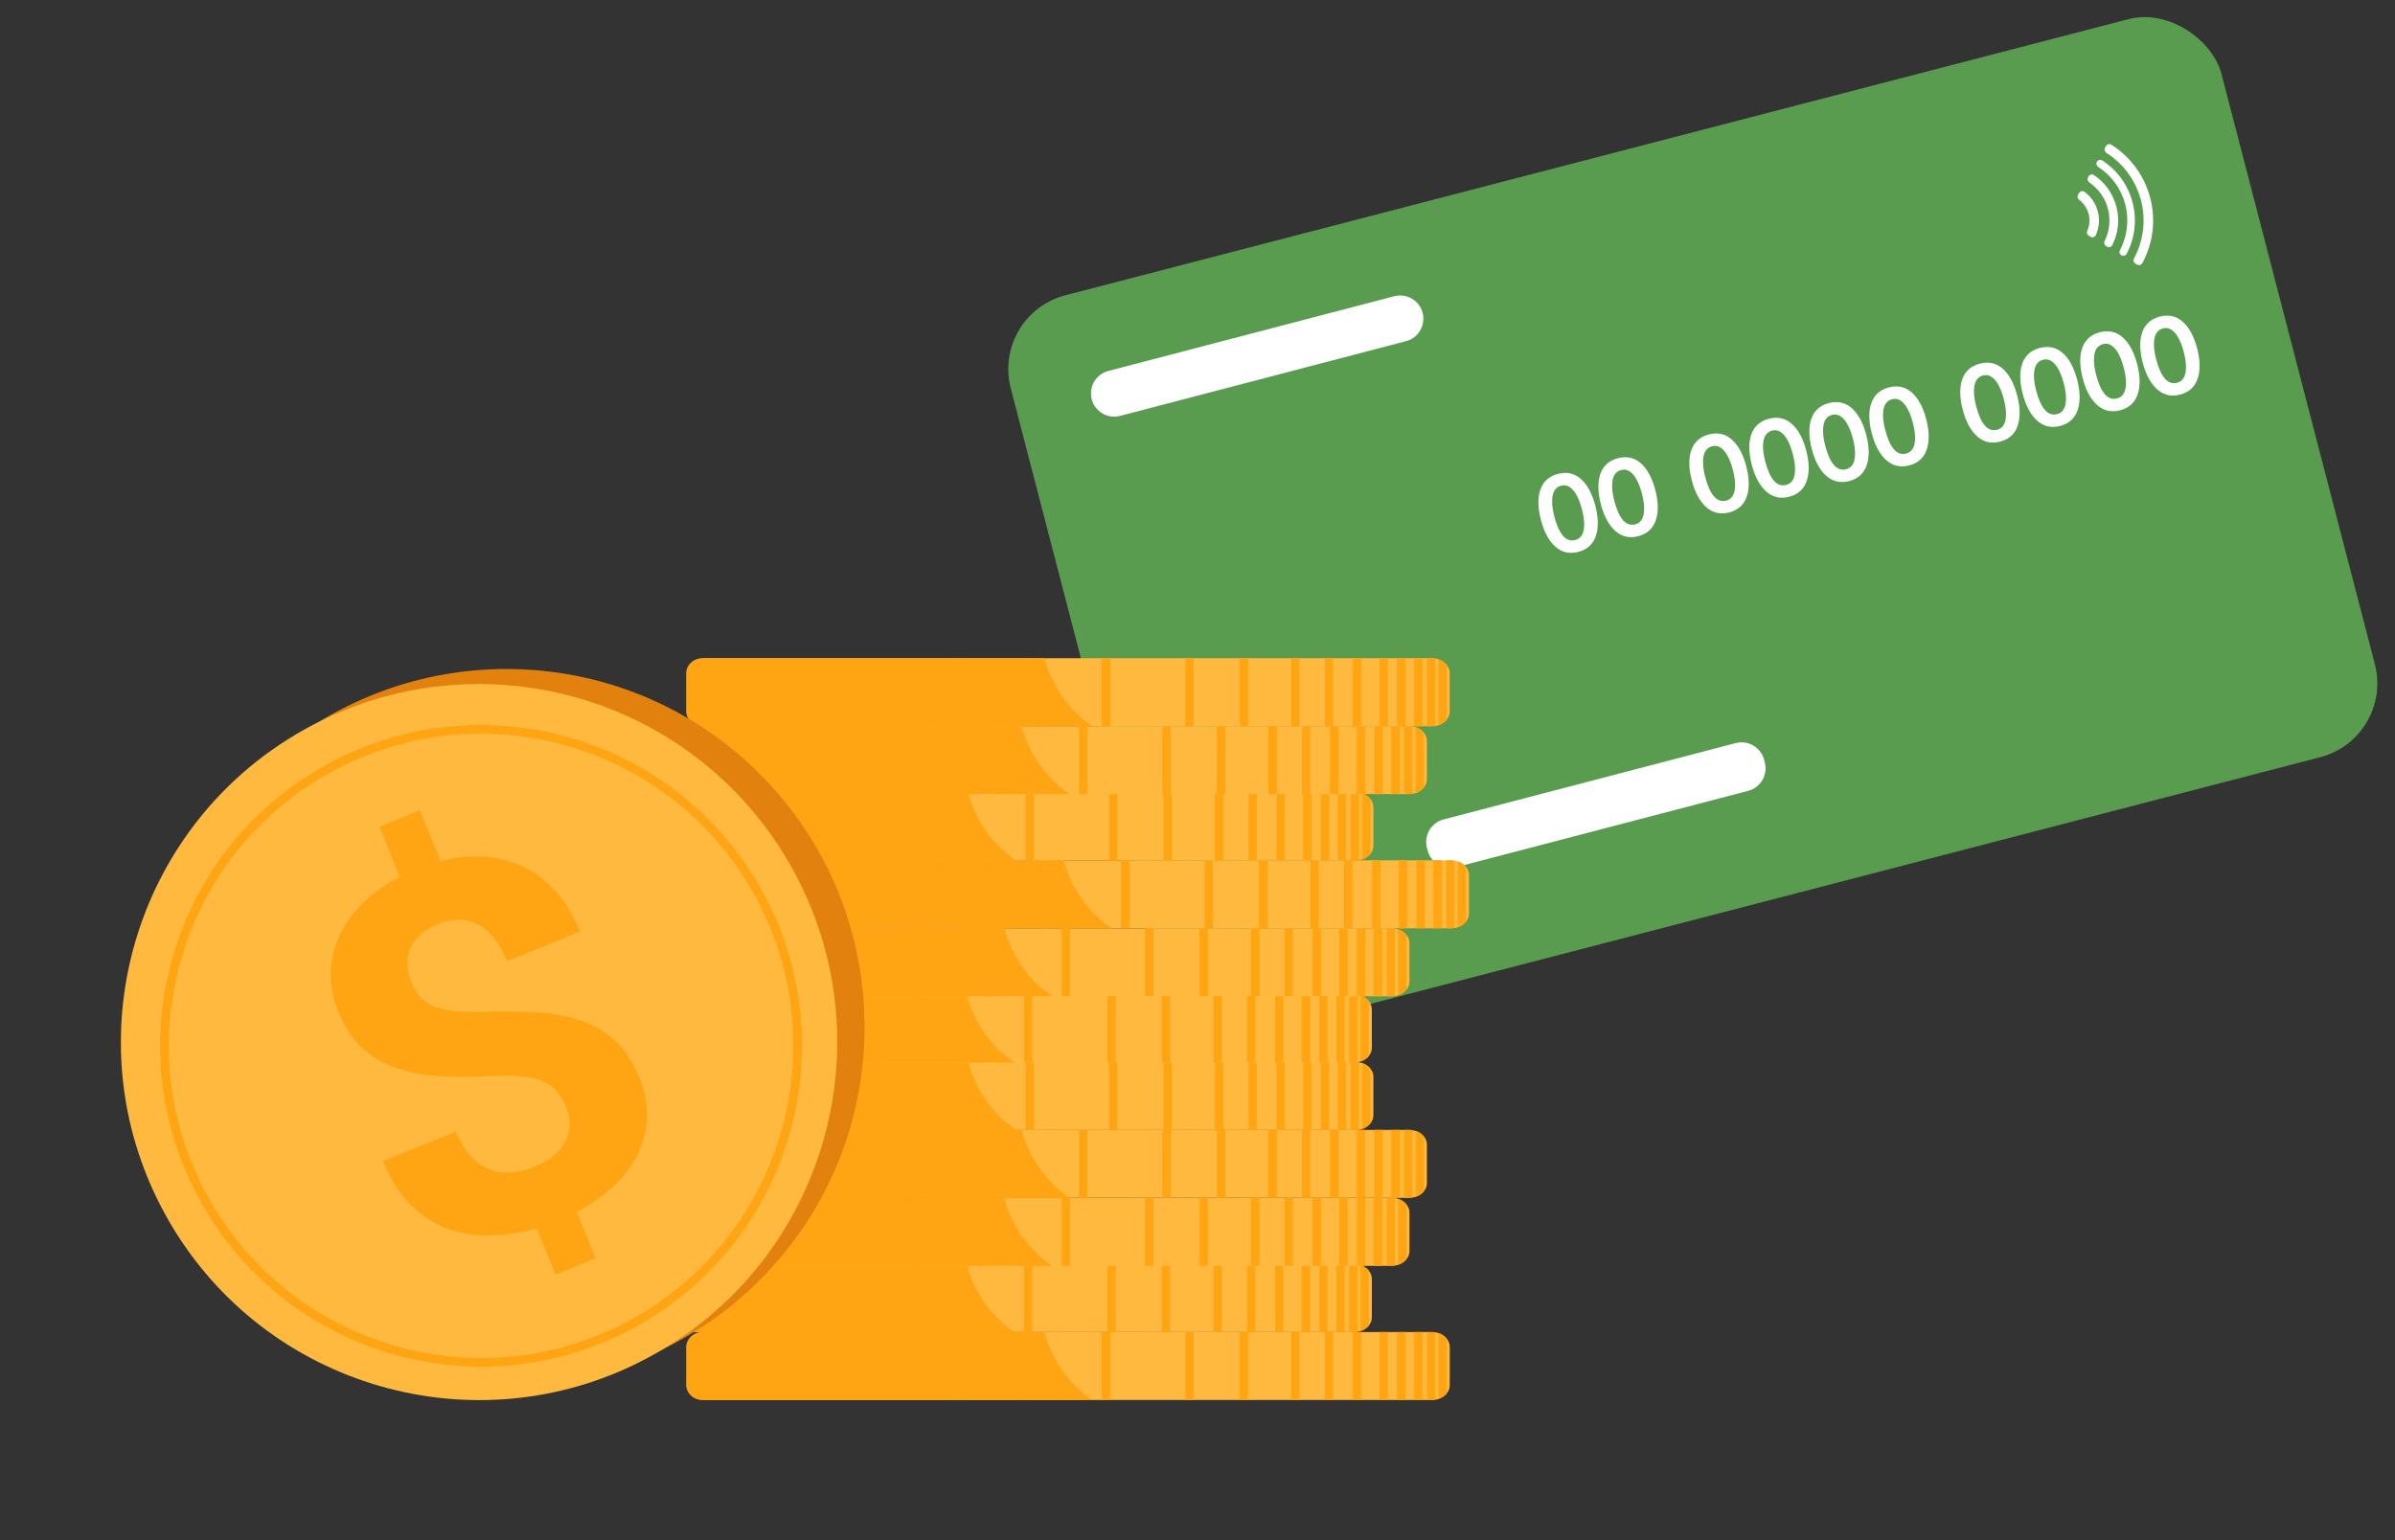 <?xml version="1.0" encoding="UTF-8"?> <svg xmlns="http://www.w3.org/2000/svg" width="157" height="101" viewBox="0 0 157 101" fill="none"><rect x="0" y="0" width="157" height="101" fill="#333333" stroke="none"/> <rect x="65" y="20.619" width="82" height="50" rx="5" transform="rotate(-14.563 65 20.619)" fill="#599C4F"></rect> <path d="M114.6 51.858L95.445 56.865C94.634 57.076 93.799 56.587 93.587 55.776L93.538 55.592C93.327 54.781 93.816 53.946 94.627 53.734L113.782 48.727C114.592 48.516 115.429 49.005 115.641 49.816L115.689 50C115.901 50.809 115.412 51.647 114.6 51.858Z" fill="white"></path> <path d="M104.578 33.161C104.76 33.86 104.788 34.463 104.662 34.973C104.502 35.616 104.103 36.021 103.464 36.188C102.824 36.354 102.278 36.197 101.824 35.715C101.463 35.331 101.193 34.792 101.011 34.094C100.829 33.395 100.799 32.793 100.922 32.291C101.082 31.648 101.482 31.242 102.127 31.074C102.772 30.905 103.32 31.063 103.774 31.545C104.128 31.925 104.396 32.462 104.578 33.161ZM103.699 33.388C103.585 32.949 103.439 32.596 103.263 32.324C102.992 31.916 102.683 31.758 102.337 31.849C101.981 31.942 101.787 32.228 101.753 32.71C101.727 33.036 101.772 33.419 101.888 33.861C102.2 35.052 102.659 35.569 103.268 35.411C103.62 35.319 103.81 35.028 103.842 34.537C103.864 34.218 103.817 33.835 103.699 33.388Z" fill="white"></path> <path d="M108.51 32.133C108.693 32.831 108.72 33.435 108.594 33.944C108.434 34.588 108.035 34.993 107.396 35.16C106.756 35.326 106.21 35.168 105.756 34.687C105.395 34.303 105.125 33.764 104.943 33.066C104.761 32.367 104.731 31.765 104.854 31.263C105.014 30.619 105.414 30.214 106.059 30.046C106.704 29.877 107.252 30.035 107.706 30.517C108.06 30.897 108.328 31.434 108.51 32.133ZM107.632 32.36C107.517 31.921 107.371 31.568 107.195 31.296C106.924 30.888 106.616 30.73 106.269 30.82C105.914 30.914 105.719 31.2 105.685 31.682C105.659 32.008 105.704 32.391 105.82 32.833C106.132 34.024 106.591 34.541 107.2 34.383C107.552 34.291 107.742 34 107.774 33.509C107.796 33.19 107.749 32.807 107.632 32.36Z" fill="white"></path> <path d="M114.472 30.575C114.654 31.273 114.682 31.877 114.556 32.386C114.396 33.029 113.997 33.435 113.358 33.601C112.718 33.768 112.172 33.61 111.718 33.128C111.357 32.745 111.087 32.206 110.905 31.507C110.723 30.808 110.693 30.209 110.816 29.704C110.976 29.061 111.378 28.655 112.021 28.487C112.666 28.319 113.214 28.477 113.668 28.959C114.022 29.338 114.29 29.878 114.472 30.575ZM113.593 30.802C113.479 30.363 113.333 30.009 113.157 29.737C112.886 29.33 112.578 29.172 112.231 29.262C111.875 29.356 111.681 29.642 111.647 30.124C111.621 30.45 111.666 30.833 111.782 31.275C112.094 32.466 112.553 32.983 113.162 32.825C113.514 32.733 113.704 32.442 113.736 31.951C113.758 31.632 113.711 31.249 113.593 30.802Z" fill="white"></path> <path d="M118.404 29.546C118.586 30.245 118.613 30.848 118.487 31.358C118.327 32.001 117.929 32.407 117.289 32.573C116.649 32.74 116.103 32.582 115.649 32.1C115.288 31.717 115.018 31.178 114.836 30.479C114.654 29.78 114.624 29.179 114.747 28.676C114.907 28.033 115.309 27.627 115.952 27.459C116.597 27.291 117.145 27.449 117.599 27.931C117.953 28.31 118.222 28.848 118.404 29.546ZM117.525 29.773C117.41 29.335 117.265 28.981 117.088 28.709C116.817 28.302 116.509 28.144 116.162 28.234C115.807 28.328 115.612 28.614 115.578 29.096C115.552 29.422 115.597 29.805 115.713 30.247C116.025 31.438 116.484 31.954 117.093 31.797C117.445 31.705 117.636 31.413 117.667 30.923C117.689 30.604 117.642 30.221 117.525 29.773Z" fill="white"></path> <path d="M122.338 28.518C122.52 29.217 122.547 29.82 122.421 30.33C122.261 30.973 121.863 31.379 121.223 31.545C120.583 31.711 120.037 31.554 119.583 31.072C119.222 30.689 118.952 30.149 118.77 29.451C118.588 28.752 118.558 28.151 118.681 27.648C118.841 27.005 119.243 26.599 119.886 26.431C120.531 26.263 121.079 26.42 121.533 26.902C121.887 27.282 122.156 27.82 122.338 28.518ZM121.459 28.745C121.344 28.307 121.199 27.953 121.022 27.681C120.751 27.273 120.443 27.116 120.096 27.206C119.741 27.299 119.547 27.585 119.512 28.067C119.486 28.393 119.531 28.776 119.647 29.218C119.959 30.41 120.419 30.926 121.027 30.768C121.379 30.677 121.57 30.385 121.601 29.895C121.623 29.576 121.577 29.192 121.459 28.745Z" fill="white"></path> <path d="M126.271 27.49C126.453 28.189 126.481 28.792 126.354 29.302C126.195 29.945 125.796 30.351 125.157 30.517C124.517 30.684 123.971 30.526 123.517 30.044C123.156 29.661 122.885 29.122 122.703 28.423C122.521 27.724 122.492 27.123 122.615 26.62C122.775 25.977 123.177 25.571 123.82 25.403C124.465 25.235 125.013 25.393 125.467 25.875C125.821 26.254 126.089 26.792 126.271 27.49ZM125.392 27.717C125.278 27.279 125.132 26.925 124.955 26.653C124.685 26.245 124.376 26.088 124.03 26.178C123.674 26.271 123.48 26.558 123.445 27.04C123.419 27.366 123.464 27.749 123.581 28.191C123.893 29.382 124.352 29.898 124.961 29.741C125.313 29.649 125.503 29.357 125.534 28.867C125.557 28.548 125.51 28.165 125.392 27.717Z" fill="white"></path> <path d="M132.232 25.932C132.414 26.631 132.441 27.234 132.315 27.744C132.155 28.387 131.757 28.792 131.117 28.959C130.477 29.125 129.931 28.968 129.477 28.486C129.116 28.102 128.846 27.563 128.664 26.865C128.482 26.166 128.452 25.564 128.575 25.062C128.735 24.419 129.137 24.013 129.78 23.845C130.425 23.677 130.973 23.834 131.427 24.316C131.781 24.696 132.05 25.233 132.232 25.932ZM131.353 26.159C131.238 25.72 131.093 25.367 130.916 25.095C130.645 24.687 130.337 24.529 129.99 24.62C129.635 24.713 129.439 24.999 129.406 25.481C129.38 25.807 129.425 26.19 129.541 26.632C129.853 27.823 130.313 28.34 130.921 28.182C131.273 28.09 131.464 27.799 131.495 27.308C131.517 26.989 131.471 26.606 131.353 26.159Z" fill="white"></path> <path d="M136.165 24.904C136.347 25.602 136.375 26.206 136.248 26.715C136.089 27.358 135.69 27.764 135.051 27.93C134.411 28.097 133.865 27.939 133.411 27.457C133.05 27.074 132.779 26.535 132.597 25.836C132.415 25.138 132.386 24.536 132.509 24.033C132.669 23.39 133.071 22.985 133.714 22.816C134.357 22.648 134.907 22.806 135.361 23.288C135.715 23.668 135.983 24.205 136.165 24.904ZM135.286 25.131C135.172 24.692 135.026 24.338 134.849 24.066C134.579 23.659 134.27 23.501 133.924 23.591C133.568 23.685 133.374 23.971 133.339 24.453C133.313 24.779 133.359 25.162 133.475 25.604C133.787 26.795 134.246 27.312 134.855 27.154C135.207 27.062 135.397 26.771 135.428 26.28C135.451 25.961 135.404 25.578 135.286 25.131Z" fill="white"></path> <path d="M140.096 23.876C140.278 24.574 140.306 25.178 140.18 25.687C140.02 26.331 139.621 26.736 138.982 26.903C138.342 27.069 137.796 26.911 137.342 26.429C136.981 26.046 136.711 25.507 136.529 24.808C136.347 24.11 136.317 23.508 136.44 23.006C136.6 22.362 137.002 21.957 137.645 21.788C138.29 21.62 138.838 21.778 139.292 22.26C139.646 22.64 139.914 23.177 140.096 23.876ZM139.217 24.103C139.103 23.664 138.957 23.311 138.781 23.038C138.51 22.631 138.202 22.473 137.855 22.563C137.499 22.657 137.305 22.943 137.271 23.425C137.245 23.751 137.29 24.134 137.406 24.576C137.718 25.767 138.177 26.284 138.786 26.126C139.138 26.034 139.328 25.743 139.36 25.252C139.382 24.933 139.335 24.55 139.217 24.103Z" fill="white"></path> <path d="M144.03 22.848C144.212 23.546 144.24 24.15 144.113 24.659C143.954 25.302 143.555 25.708 142.915 25.875C142.276 26.041 141.729 25.883 141.275 25.401C140.915 25.018 140.644 24.479 140.462 23.78C140.28 23.082 140.251 22.48 140.374 21.977C140.533 21.334 140.935 20.929 141.579 20.76C142.224 20.592 142.771 20.75 143.226 21.232C143.579 21.612 143.848 22.151 144.03 22.848ZM143.151 23.075C143.037 22.636 142.891 22.282 142.714 22.01C142.444 21.603 142.135 21.445 141.788 21.535C141.433 21.629 141.239 21.915 141.204 22.397C141.178 22.723 141.223 23.106 141.339 23.548C141.651 24.739 142.111 25.256 142.719 25.098C143.071 25.006 143.262 24.715 143.293 24.224C143.316 23.905 143.269 23.522 143.151 23.075Z" fill="white"></path> <path d="M92.169 22.371L73.423 27.272C72.612 27.483 71.776 26.994 71.565 26.183C71.353 25.374 71.842 24.536 72.654 24.325L91.399 19.424C92.209 19.212 93.046 19.701 93.258 20.512C93.469 21.324 92.98 22.16 92.169 22.371Z" fill="white"></path> <path d="M137.519 13.868C137.379 13.332 137.065 12.89 136.652 12.581C136.533 12.493 136.361 12.527 136.286 12.658L136.222 12.77C136.16 12.878 136.188 13.016 136.286 13.091C136.585 13.315 136.812 13.637 136.914 14.025C137.016 14.414 136.975 14.806 136.824 15.147C136.774 15.261 136.819 15.395 136.924 15.457L137.035 15.523C137.164 15.6 137.33 15.547 137.391 15.411C137.6 14.941 137.658 14.4 137.517 13.864L137.519 13.868Z" fill="white"></path> <path d="M138.734 13.55C138.504 12.669 137.966 11.952 137.266 11.48C137.148 11.4 136.985 11.44 136.914 11.565L136.878 11.629C136.812 11.744 136.848 11.886 136.957 11.96C137.542 12.357 137.991 12.959 138.183 13.694C138.375 14.429 138.278 15.173 137.963 15.806C137.904 15.924 137.944 16.066 138.056 16.133L138.119 16.171C138.242 16.244 138.403 16.201 138.467 16.073C138.849 15.319 138.967 14.429 138.736 13.548L138.734 13.55Z" fill="white"></path> <path d="M139.797 13.273C139.49 12.096 138.76 11.14 137.81 10.523C137.691 10.445 137.531 10.487 137.46 10.61C137.394 10.724 137.429 10.87 137.54 10.941C138.388 11.491 139.041 12.345 139.315 13.398C139.591 14.45 139.44 15.514 138.968 16.409C138.908 16.525 138.947 16.671 139.06 16.738C139.182 16.811 139.343 16.768 139.409 16.643C139.934 15.641 140.104 14.45 139.795 13.273H139.797Z" fill="white"></path> <path d="M140.952 12.971C140.56 11.472 139.62 10.258 138.405 9.49C138.285 9.414 138.126 9.454 138.055 9.577L137.992 9.686C137.926 9.8 137.963 9.948 138.074 10.019C139.159 10.707 139.996 11.79 140.347 13.129C140.697 14.467 140.496 15.821 139.887 16.953C139.825 17.069 139.865 17.215 139.979 17.284L140.088 17.35C140.21 17.423 140.369 17.38 140.437 17.255C141.12 15.989 141.345 14.471 140.953 12.973L140.952 12.971Z" fill="white"></path> <path d="M95.034 88.316V90.833C95.034 91.032 94.961 91.22 94.836 91.374C94.704 91.537 94.515 91.665 94.295 91.736C94.226 91.76 94.156 91.776 94.084 91.787C94.016 91.797 93.95 91.802 93.879 91.802H46.154C45.577 91.802 45.095 91.443 45.01 90.977C45.005 90.946 45.001 90.915 44.999 90.882C44.999 90.866 44.999 90.849 44.999 90.833V88.316C44.999 88.3 44.999 88.283 44.999 88.267C44.999 88.234 45.005 88.203 45.01 88.172C45.095 87.707 45.577 87.348 46.154 87.348H93.879C93.948 87.348 94.016 87.354 94.084 87.364C94.156 87.374 94.228 87.392 94.295 87.414C94.515 87.485 94.706 87.614 94.836 87.777C94.961 87.931 95.034 88.118 95.034 88.317V88.316Z" fill="#FFB93E"></path> <path d="M71.597 91.802H46.027C45.554 91.802 45.154 91.495 45.036 91.084C45.024 91.05 45.015 91.013 45.008 90.977C45.003 90.946 44.999 90.915 44.998 90.882C44.998 90.866 44.998 90.849 44.998 90.833V88.316C44.998 88.3 44.998 88.283 44.998 88.267C44.998 88.234 45.003 88.203 45.008 88.172C45.015 88.135 45.025 88.101 45.036 88.064C45.155 87.653 45.554 87.347 46.027 87.347H68.457C68.814 88.659 69.65 90.472 71.597 91.802Z" fill="#FFA412"></path> <path d="M89.226 87.346H88.683V91.802H89.226V87.346Z" fill="#FFA412"></path> <path d="M87.39 87.346H86.847V91.802H87.39V87.346Z" fill="#FFA412"></path> <path d="M85.188 87.346H84.645V91.802H85.188V87.346Z" fill="#FFA412"></path> <path d="M81.813 87.346H81.27V91.802H81.813V87.346Z" fill="#FFA412"></path> <path d="M78.243 87.346H77.701V91.802H78.243V87.346Z" fill="#FFA412"></path> <path d="M72.772 87.346H72.23V91.802H72.772V87.346Z" fill="#FFA412"></path> <path d="M67.649 87.346H67.106V91.802H67.649V87.346Z" fill="#FFA412"></path> <path d="M63.076 87.347H62.533V91.802H63.076V87.347Z" fill="#FFA412"></path> <path d="M90.973 87.346H90.431V91.802H90.973V87.346Z" fill="#FFA412"></path> <path d="M92.128 87.346H91.585V91.802H92.128V87.346Z" fill="#FFA412"></path> <path d="M93.243 87.346H92.7V91.802H93.243V87.346Z" fill="#FFA412"></path> <path d="M94.082 87.362V91.786C94.016 91.796 93.948 91.802 93.879 91.802H93.539V87.346H93.879C93.948 87.346 94.016 87.351 94.082 87.362Z" fill="#FFA412"></path> <path d="M94.834 87.775V91.374C94.702 91.536 94.513 91.665 94.291 91.736V87.41C94.513 87.481 94.702 87.61 94.834 87.773V87.775Z" fill="#FFA412"></path> <path d="M89.93 83.862V86.378C89.93 86.579 89.857 86.766 89.732 86.921C89.699 86.96 89.663 87 89.623 87.035C89.503 87.142 89.356 87.229 89.189 87.283C89.122 87.305 89.051 87.321 88.978 87.331C88.912 87.342 88.844 87.347 88.775 87.347H41.048C40.473 87.347 39.991 86.986 39.906 86.522C39.901 86.491 39.897 86.459 39.895 86.428C39.895 86.412 39.895 86.395 39.895 86.378V83.862C39.895 83.845 39.895 83.828 39.895 83.812C39.895 83.781 39.901 83.75 39.906 83.719C39.991 83.254 40.473 82.893 41.048 82.893H88.775C88.805 82.893 88.836 82.893 88.865 82.898C88.877 82.898 88.888 82.898 88.898 82.902C88.898 82.902 88.903 82.902 88.905 82.902C88.919 82.902 88.933 82.902 88.948 82.907C88.959 82.907 88.968 82.911 88.978 82.912C89.051 82.923 89.122 82.94 89.189 82.961C89.229 82.975 89.267 82.989 89.305 83.006C89.332 83.018 89.356 83.03 89.38 83.042C89.394 83.049 89.408 83.058 89.422 83.067C89.436 83.074 89.449 83.082 89.46 83.091C89.51 83.12 89.557 83.155 89.6 83.193C89.616 83.205 89.626 83.219 89.64 83.23C89.649 83.237 89.656 83.245 89.664 83.252C89.67 83.257 89.673 83.261 89.677 83.266L89.687 83.276C89.703 83.292 89.716 83.308 89.73 83.325C89.853 83.479 89.928 83.665 89.928 83.866L89.93 83.862Z" fill="#FFB93E"></path> <path d="M66.495 87.347H40.925C40.452 87.347 40.053 87.038 39.936 86.627C39.925 86.593 39.915 86.558 39.908 86.522C39.903 86.491 39.899 86.459 39.898 86.428C39.898 86.412 39.898 86.395 39.898 86.378V83.862C39.898 83.845 39.898 83.828 39.898 83.812C39.898 83.781 39.903 83.75 39.908 83.719C39.915 83.682 39.923 83.647 39.936 83.613C40.053 83.2 40.452 82.893 40.925 82.893H63.355C63.364 82.93 63.374 82.966 63.386 83.004C63.761 84.306 64.602 86.057 66.495 87.35V87.347Z" fill="#FFA412"></path> <path d="M84.122 82.892H83.579V87.347H84.122V82.892Z" fill="#FFA412"></path> <path d="M82.286 82.892H81.743V87.347H82.286V82.892Z" fill="#FFA412"></path> <path d="M80.084 82.892H79.541V87.347H80.084V82.892Z" fill="#FFA412"></path> <path d="M76.709 82.892H76.166V87.347H76.709V82.892Z" fill="#FFA412"></path> <path d="M73.141 82.892H72.599V87.347H73.141V82.892Z" fill="#FFA412"></path> <path d="M67.67 82.892H67.127V87.347H67.67V82.892Z" fill="#FFA412"></path> <path d="M62.547 82.892H62.004V87.347H62.547V82.892Z" fill="#FFA412"></path> <path d="M57.972 82.892H57.429V87.347H57.972V82.892Z" fill="#FFA412"></path> <path d="M85.871 82.892H85.329V87.347H85.871V82.892Z" fill="#FFA412"></path> <path d="M87.025 82.892H86.483V87.347H87.025V82.892Z" fill="#FFA412"></path> <path d="M88.141 82.892H87.598V87.347H88.141V82.892Z" fill="#FFA412"></path> <path d="M88.979 82.907V87.331C88.913 87.342 88.846 87.347 88.776 87.347H88.439V82.892H88.776C88.846 82.892 88.913 82.897 88.979 82.907Z" fill="#FFA412"></path> <path d="M89.732 83.32V86.919C89.6 87.082 89.411 87.21 89.189 87.281V82.956C89.411 83.027 89.6 83.155 89.732 83.318V83.32Z" fill="#FFA412"></path> <path d="M92.395 79.516V82.034C92.395 82.233 92.322 82.42 92.197 82.575C92.065 82.737 91.878 82.866 91.656 82.937C91.589 82.959 91.517 82.975 91.445 82.987C91.379 82.996 91.311 83.003 91.242 83.003H43.515C43.325 83.003 43.142 82.963 42.983 82.892C42.667 82.753 42.435 82.493 42.374 82.188C42.369 82.167 42.369 82.146 42.366 82.126C42.366 82.112 42.362 82.098 42.362 82.082C42.362 82.067 42.362 82.049 42.362 82.034V79.516C42.362 79.501 42.362 79.484 42.362 79.468C42.362 79.437 42.367 79.404 42.373 79.374C42.458 78.908 42.94 78.549 43.515 78.549H91.242C91.311 78.549 91.379 78.554 91.445 78.565C91.517 78.575 91.589 78.591 91.656 78.613C91.878 78.686 92.067 78.814 92.197 78.977C92.322 79.132 92.395 79.319 92.395 79.518V79.516Z" fill="#FFB93E"></path> <path d="M68.96 83.001H43.39C43.219 83.001 43.057 82.961 42.917 82.89C42.635 82.751 42.426 82.491 42.374 82.186C42.369 82.165 42.369 82.144 42.366 82.124C42.366 82.11 42.362 82.096 42.362 82.08C42.362 82.065 42.362 82.047 42.362 82.032V79.514C42.362 79.499 42.362 79.482 42.362 79.466C42.362 79.435 42.367 79.402 42.373 79.372C42.38 79.338 42.388 79.303 42.399 79.268C42.515 78.854 42.915 78.545 43.39 78.545H65.82C66.168 79.82 66.968 81.572 68.803 82.89C68.854 82.926 68.906 82.964 68.96 83.001Z" fill="#FFA412"></path> <path d="M86.588 78.545H86.046V83.001H86.588V78.545Z" fill="#FFA412"></path> <path d="M84.753 78.545H84.21V83.001H84.753V78.545Z" fill="#FFA412"></path> <path d="M82.551 78.545H82.008V83.001H82.551V78.545Z" fill="#FFA412"></path> <path d="M79.175 78.545H78.633V83.001H79.175V78.545Z" fill="#FFA412"></path> <path d="M75.606 78.545H75.064V83.001H75.606V78.545Z" fill="#FFA412"></path> <path d="M70.135 78.545H69.592V83.001H70.135V78.545Z" fill="#FFA412"></path> <path d="M65.012 78.545H64.469V83.001H65.012V78.545Z" fill="#FFA412"></path> <path d="M60.439 78.545H59.896V83.001H60.439V78.545Z" fill="#FFA412"></path> <path d="M88.336 78.545H87.793V83.001H88.336V78.545Z" fill="#FFA412"></path> <path d="M89.491 78.545H88.948V83.001H89.491V78.545Z" fill="#FFA412"></path> <path d="M90.606 78.545H90.063V83.001H90.606V78.545Z" fill="#FFA412"></path> <path d="M91.444 78.561V82.985C91.378 82.996 91.311 83.001 91.241 83.001H90.903V78.545H91.241C91.311 78.545 91.378 78.551 91.444 78.561Z" fill="#FFA412"></path> <path d="M92.197 78.974V82.573C92.065 82.736 91.876 82.864 91.654 82.935V78.61C91.876 78.681 92.065 78.809 92.197 78.972V78.974Z" fill="#FFA412"></path> <path d="M93.539 75.061V77.576C93.539 77.778 93.466 77.963 93.341 78.117C93.326 78.138 93.307 78.157 93.289 78.176C93.199 78.273 93.087 78.355 92.96 78.415C92.91 78.44 92.856 78.462 92.8 78.48C92.731 78.502 92.662 78.518 92.589 78.528C92.556 78.533 92.523 78.537 92.488 78.54C92.454 78.544 92.419 78.546 92.384 78.546H44.66C44.082 78.546 43.6 78.185 43.515 77.72C43.51 77.689 43.507 77.658 43.505 77.627V75.011C43.534 74.537 43.969 74.153 44.523 74.099C44.568 74.094 44.613 74.092 44.66 74.092H92.384C92.419 74.092 92.454 74.092 92.488 74.097C92.523 74.1 92.556 74.102 92.589 74.109C92.662 74.12 92.733 74.137 92.8 74.158C93.021 74.229 93.21 74.357 93.341 74.52C93.466 74.674 93.539 74.862 93.539 75.063V75.061Z" fill="#FFB93E"></path> <path d="M70.104 78.547H44.535C44.061 78.547 43.661 78.24 43.543 77.828C43.533 77.793 43.522 77.757 43.515 77.72C43.51 77.689 43.507 77.658 43.505 77.627V75.011C43.531 74.539 43.921 74.153 44.413 74.099C44.453 74.094 44.493 74.092 44.536 74.092H66.966C66.966 74.092 66.966 74.097 66.966 74.099C67.325 75.409 68.16 77.219 70.104 78.547Z" fill="#FFA412"></path> <path d="M87.731 74.09H87.188V78.546H87.731V74.09Z" fill="#FFA412"></path> <path d="M85.895 74.09H85.353V78.546H85.895V74.09Z" fill="#FFA412"></path> <path d="M83.694 74.09H83.151V78.546H83.694V74.09Z" fill="#FFA412"></path> <path d="M80.318 74.09H79.775V78.546H80.318V74.09Z" fill="#FFA412"></path> <path d="M76.75 74.09H76.207V78.546H76.75V74.09Z" fill="#FFA412"></path> <path d="M71.279 74.09H70.736V78.546H71.279V74.09Z" fill="#FFA412"></path> <path d="M66.156 74.09H65.613V78.546H66.156V74.09Z" fill="#FFA412"></path> <path d="M61.581 74.09H61.039V78.546H61.581V74.09Z" fill="#FFA412"></path> <path d="M89.479 74.09H88.936V78.546H89.479V74.09Z" fill="#FFA412"></path> <path d="M90.633 74.09H90.09V78.546H90.633V74.09Z" fill="#FFA412"></path> <path d="M91.75 74.09H91.207V78.546H91.75V74.09Z" fill="#FFA412"></path> <path d="M92.587 74.106V78.53C92.521 78.54 92.454 78.546 92.384 78.546H92.044V74.09H92.384C92.454 74.09 92.521 74.096 92.587 74.106Z" fill="#FFA412"></path> <path d="M93.341 74.519V78.118C93.209 78.281 93.02 78.409 92.798 78.48V74.154C93.02 74.226 93.209 74.354 93.341 74.517V74.519Z" fill="#FFA412"></path> <path d="M90.03 70.612V73.128C90.03 73.329 89.959 73.514 89.832 73.669C89.7 73.833 89.511 73.962 89.29 74.033C89.222 74.055 89.151 74.071 89.08 74.081C89.057 74.086 89.035 74.088 89.012 74.09H89.003C88.991 74.09 88.979 74.093 88.967 74.093C88.957 74.093 88.948 74.093 88.936 74.097C88.915 74.097 88.896 74.097 88.875 74.097H41.15C40.535 74.097 40.027 73.688 39.996 73.176C39.996 73.161 39.996 73.143 39.996 73.126V70.61C39.996 70.595 39.996 70.576 39.996 70.56C39.996 70.546 39.996 70.532 39.999 70.52C40.046 70.109 40.4 69.77 40.866 69.673C40.876 69.669 40.888 69.667 40.901 69.666C40.98 69.65 41.065 69.641 41.15 69.641H88.875C88.912 69.641 88.945 69.641 88.977 69.647C88.993 69.647 89.007 69.65 89.021 69.652H89.026C89.043 69.652 89.062 69.657 89.08 69.659C89.151 69.669 89.224 69.686 89.29 69.707C89.511 69.778 89.7 69.907 89.832 70.071C89.957 70.226 90.03 70.411 90.03 70.612Z" fill="#FFB93E"></path> <path d="M66.593 74.097H41.025C40.476 74.097 40.023 73.688 39.996 73.176C39.996 73.161 39.996 73.143 39.996 73.126V70.61C39.996 70.595 39.996 70.576 39.996 70.56C39.996 70.546 39.996 70.532 39.999 70.52C40.041 70.099 40.37 69.757 40.8 69.666C40.814 69.66 40.828 69.659 40.843 69.657C40.902 69.647 40.965 69.641 41.027 69.641H63.455C63.459 69.653 63.46 69.662 63.464 69.674C63.826 70.98 64.662 72.772 66.584 74.09C66.588 74.093 66.591 74.095 66.595 74.097H66.593Z" fill="#FFA412"></path> <path d="M84.222 69.641H83.68V74.096H84.222V69.641Z" fill="#FFA412"></path> <path d="M82.386 69.641H81.843V74.096H82.386V69.641Z" fill="#FFA412"></path> <path d="M80.184 69.641H79.642V74.096H80.184V69.641Z" fill="#FFA412"></path> <path d="M76.809 69.641H76.267V74.096H76.809V69.641Z" fill="#FFA412"></path> <path d="M73.241 69.641H72.699V74.096H73.241V69.641Z" fill="#FFA412"></path> <path d="M67.77 69.641H67.227V74.096H67.77V69.641Z" fill="#FFA412"></path> <path d="M62.647 69.641H62.105V74.096H62.647V69.641Z" fill="#FFA412"></path> <path d="M58.072 69.641H57.529V74.097H58.072V69.641Z" fill="#FFA412"></path> <path d="M85.969 69.641H85.427V74.096H85.969V69.641Z" fill="#FFA412"></path> <path d="M87.124 69.641H86.582V74.096H87.124V69.641Z" fill="#FFA412"></path> <path d="M88.241 69.641H87.698V74.096H88.241V69.641Z" fill="#FFA412"></path> <path d="M89.078 69.656V74.081C89.012 74.091 88.945 74.096 88.875 74.096H88.537V69.641H88.875C88.945 69.641 89.012 69.646 89.078 69.656Z" fill="#FFA412"></path> <path d="M89.832 70.069V73.668C89.7 73.831 89.511 73.959 89.29 74.031V69.705C89.511 69.776 89.7 69.904 89.832 70.067V70.069Z" fill="#FFA412"></path> <path d="M89.929 66.188V68.704C89.929 68.905 89.857 69.09 89.732 69.245C89.699 69.284 89.662 69.324 89.623 69.361C89.503 69.468 89.356 69.555 89.189 69.609C89.135 69.626 89.08 69.64 89.025 69.65H89.019C89.004 69.654 88.992 69.655 88.976 69.657C88.91 69.668 88.842 69.673 88.773 69.673H41.046C40.998 69.673 40.946 69.669 40.897 69.664C40.878 69.664 40.859 69.659 40.84 69.657C40.355 69.582 39.972 69.25 39.902 68.837C39.897 68.809 39.895 68.782 39.894 68.754C39.894 68.737 39.894 68.719 39.894 68.704V66.188C39.894 66.171 39.894 66.153 39.894 66.138C39.894 66.107 39.899 66.075 39.904 66.044C39.989 65.58 40.471 65.219 41.046 65.219H88.773C88.802 65.219 88.834 65.219 88.863 65.222C88.868 65.222 88.872 65.222 88.875 65.222C88.884 65.222 88.893 65.222 88.903 65.222C88.917 65.222 88.931 65.226 88.946 65.228C88.957 65.228 88.966 65.228 88.976 65.233C89.049 65.243 89.12 65.261 89.187 65.281C89.227 65.295 89.265 65.309 89.304 65.326C89.453 65.392 89.583 65.484 89.685 65.595C89.701 65.611 89.714 65.628 89.728 65.644C89.851 65.798 89.926 65.985 89.926 66.186L89.929 66.188Z" fill="#FFB93E"></path> <path d="M66.494 69.674H40.925C40.906 69.674 40.885 69.674 40.866 69.674C40.843 69.674 40.821 69.669 40.8 69.669C40.337 69.613 39.968 69.27 39.906 68.84C39.9 68.812 39.899 68.785 39.897 68.757C39.897 68.74 39.897 68.722 39.897 68.707V66.191C39.897 66.174 39.897 66.157 39.897 66.141C39.897 66.11 39.902 66.079 39.907 66.047C39.914 66.011 39.923 65.976 39.935 65.942C40.053 65.529 40.452 65.222 40.925 65.222H63.355C63.363 65.259 63.374 65.295 63.386 65.333C63.757 66.625 64.587 68.357 66.447 69.646C66.463 69.659 66.479 69.667 66.494 69.679V69.674Z" fill="#FFA412"></path> <path d="M84.122 65.217H83.579V69.673H84.122V65.217Z" fill="#FFA412"></path> <path d="M82.286 65.217H81.743V69.673H82.286V65.217Z" fill="#FFA412"></path> <path d="M80.084 65.217H79.541V69.673H80.084V65.217Z" fill="#FFA412"></path> <path d="M76.709 65.217H76.166V69.673H76.709V65.217Z" fill="#FFA412"></path> <path d="M73.141 65.217H72.599V69.673H73.141V65.217Z" fill="#FFA412"></path> <path d="M67.67 65.217H67.127V69.673H67.67V65.217Z" fill="#FFA412"></path> <path d="M62.547 65.217H62.004V69.673H62.547V65.217Z" fill="#FFA412"></path> <path d="M57.972 65.217H57.429V69.673H57.972V65.217Z" fill="#FFA412"></path> <path d="M85.871 65.217H85.329V69.673H85.871V65.217Z" fill="#FFA412"></path> <path d="M87.025 65.217H86.483V69.673H87.025V65.217Z" fill="#FFA412"></path> <path d="M88.141 65.217H87.598V69.673H88.141V65.217Z" fill="#FFA412"></path> <path d="M88.979 65.233V69.657C88.913 69.668 88.846 69.673 88.776 69.673H88.439V65.217H88.776C88.846 65.217 88.913 65.222 88.979 65.233Z" fill="#FFA412"></path> <path d="M89.732 65.646V69.245C89.6 69.407 89.411 69.536 89.189 69.607V65.281C89.411 65.353 89.6 65.481 89.732 65.644V65.646Z" fill="#FFA412"></path> <path d="M92.395 61.842V64.357C92.395 64.558 92.322 64.746 92.197 64.9C92.065 65.063 91.878 65.191 91.656 65.262C91.589 65.285 91.517 65.3 91.445 65.311C91.379 65.321 91.311 65.328 91.242 65.328H43.515C43.325 65.328 43.142 65.288 42.983 65.217C42.667 65.079 42.435 64.819 42.374 64.513C42.369 64.493 42.369 64.472 42.366 64.451C42.366 64.435 42.362 64.423 42.362 64.408C42.362 64.392 42.362 64.375 42.362 64.357V61.842C42.362 61.826 42.362 61.807 42.362 61.792C42.362 61.76 42.367 61.729 42.373 61.698C42.458 61.233 42.94 60.873 43.515 60.873H91.242C91.311 60.873 91.379 60.878 91.445 60.888C91.517 60.899 91.589 60.916 91.656 60.937C91.878 61.008 92.067 61.136 92.197 61.301C92.322 61.455 92.395 61.641 92.395 61.842Z" fill="#FFB93E"></path> <path d="M68.96 65.328H43.39C43.219 65.328 43.057 65.288 42.917 65.217C42.635 65.079 42.426 64.819 42.374 64.513C42.369 64.493 42.369 64.472 42.366 64.451C42.366 64.435 42.362 64.423 42.362 64.408C42.362 64.392 42.362 64.375 42.362 64.357V61.842C42.362 61.826 42.362 61.807 42.362 61.792C42.362 61.76 42.367 61.729 42.373 61.698C42.38 61.663 42.388 61.629 42.399 61.594C42.515 61.181 42.915 60.871 43.39 60.871H65.82C66.168 62.147 66.968 63.9 68.803 65.217C68.854 65.254 68.906 65.29 68.96 65.328Z" fill="#FFA412"></path> <path d="M86.588 60.873H86.046V65.328H86.588V60.873Z" fill="#FFA412"></path> <path d="M84.753 60.873H84.21V65.328H84.753V60.873Z" fill="#FFA412"></path> <path d="M82.551 60.873H82.008V65.328H82.551V60.873Z" fill="#FFA412"></path> <path d="M79.175 60.873H78.633V65.328H79.175V60.873Z" fill="#FFA412"></path> <path d="M75.606 60.873H75.064V65.328H75.606V60.873Z" fill="#FFA412"></path> <path d="M70.135 60.873H69.592V65.328H70.135V60.873Z" fill="#FFA412"></path> <path d="M65.012 60.873H64.469V65.328H65.012V60.873Z" fill="#FFA412"></path> <path d="M60.439 60.873H59.896V65.328H60.439V60.873Z" fill="#FFA412"></path> <path d="M88.336 60.873H87.793V65.328H88.336V60.873Z" fill="#FFA412"></path> <path d="M89.491 60.873H88.948V65.328H89.491V60.873Z" fill="#FFA412"></path> <path d="M90.606 60.873H90.063V65.328H90.606V60.873Z" fill="#FFA412"></path> <path d="M91.444 60.888V65.313C91.378 65.323 91.311 65.328 91.241 65.328H90.903V60.873H91.241C91.311 60.873 91.378 60.878 91.444 60.888Z" fill="#FFA412"></path> <path d="M92.197 61.301V64.9C92.065 65.063 91.876 65.191 91.654 65.262V60.937C91.876 61.008 92.065 61.136 92.197 61.299V61.301Z" fill="#FFA412"></path> <path d="M96.296 57.386V59.904C96.296 60.103 96.223 60.288 96.098 60.443C96.082 60.465 96.064 60.484 96.046 60.503C95.973 60.581 95.888 60.647 95.791 60.703C95.743 60.73 95.692 60.755 95.639 60.776C95.613 60.786 95.587 60.796 95.559 60.805C95.491 60.828 95.42 60.843 95.347 60.854C95.282 60.864 95.214 60.869 95.145 60.869H47.418C46.842 60.869 46.361 60.51 46.276 60.044C46.27 60.013 46.267 59.982 46.265 59.949C46.265 59.933 46.265 59.916 46.265 59.9V57.383C46.265 57.367 46.265 57.35 46.265 57.334C46.293 56.863 46.728 56.478 47.283 56.422C47.328 56.417 47.373 56.416 47.418 56.416H95.145C95.214 56.416 95.282 56.421 95.347 56.431C95.42 56.443 95.491 56.459 95.559 56.481C95.753 56.544 95.92 56.65 96.048 56.785C96.065 56.804 96.084 56.823 96.1 56.844C96.223 57 96.297 57.185 96.297 57.385L96.296 57.386Z" fill="#FFB93E"></path> <path d="M72.86 60.871H47.291C46.816 60.871 46.416 60.562 46.3 60.15C46.289 60.115 46.279 60.082 46.274 60.046C46.268 60.014 46.265 59.983 46.263 59.95C46.263 59.935 46.263 59.917 46.263 59.902V57.385C46.263 57.369 46.263 57.352 46.263 57.336C46.289 56.864 46.678 56.48 47.17 56.424C47.21 56.419 47.25 56.417 47.293 56.417H69.723C69.723 56.417 69.723 56.422 69.723 56.424C70.081 57.735 70.917 59.545 72.86 60.871Z" fill="#FFA412"></path> <path d="M90.49 56.417H89.947V60.873H90.49V56.417Z" fill="#FFA412"></path> <path d="M88.654 56.417H88.111V60.873H88.654V56.417Z" fill="#FFA412"></path> <path d="M86.45 56.417H85.908V60.873H86.45V56.417Z" fill="#FFA412"></path> <path d="M83.077 56.417H82.534V60.873H83.077V56.417Z" fill="#FFA412"></path> <path d="M79.507 56.417H78.964V60.873H79.507V56.417Z" fill="#FFA412"></path> <path d="M74.036 56.417H73.493V60.873H74.036V56.417Z" fill="#FFA412"></path> <path d="M68.913 56.417H68.37V60.873H68.913V56.417Z" fill="#FFA412"></path> <path d="M64.338 56.417H63.795V60.873H64.338V56.417Z" fill="#FFA412"></path> <path d="M92.237 56.417H91.694V60.873H92.237V56.417Z" fill="#FFA412"></path> <path d="M93.392 56.417H92.849V60.873H93.392V56.417Z" fill="#FFA412"></path> <path d="M94.507 56.417H93.964V60.873H94.507V56.417Z" fill="#FFA412"></path> <path d="M95.345 56.433V60.857C95.279 60.867 95.212 60.873 95.142 60.873H94.803V56.417H95.142C95.212 56.417 95.279 56.422 95.345 56.433Z" fill="#FFA412"></path> <path d="M96.098 56.846V60.444C95.966 60.608 95.777 60.736 95.555 60.807V56.481C95.777 56.553 95.966 56.681 96.098 56.844V56.846Z" fill="#FFA412"></path> <path d="M90.03 52.938V55.454C90.03 55.655 89.959 55.84 89.833 55.995C89.701 56.159 89.512 56.288 89.29 56.359C89.222 56.381 89.151 56.397 89.08 56.407C89.058 56.411 89.035 56.412 89.013 56.416H89.004C88.988 56.419 88.974 56.419 88.959 56.421C88.95 56.421 88.942 56.421 88.933 56.421C88.914 56.421 88.896 56.421 88.876 56.421H41.151C40.736 56.421 40.371 56.236 40.168 55.958C40.067 55.825 40.007 55.667 39.996 55.501C39.996 55.483 39.996 55.466 39.996 55.45V52.935C39.996 52.917 39.996 52.9 39.996 52.884C40.022 52.472 40.36 52.123 40.814 52.007C40.92 51.98 41.033 51.964 41.151 51.964H88.876C88.896 51.964 88.915 51.964 88.936 51.964C88.947 51.964 88.957 51.964 88.966 51.967C89.004 51.967 89.042 51.972 89.079 51.98C89.15 51.99 89.222 52.007 89.288 52.028C89.323 52.038 89.356 52.05 89.387 52.064C89.514 52.116 89.626 52.188 89.722 52.274C89.722 52.274 89.725 52.278 89.727 52.279C89.732 52.285 89.736 52.286 89.741 52.291C89.774 52.321 89.803 52.354 89.831 52.389C89.956 52.543 90.028 52.73 90.028 52.931L90.03 52.938Z" fill="#FFB93E"></path> <path d="M66.593 56.424H41.026C40.667 56.424 40.348 56.248 40.164 55.984C40.065 55.844 40.005 55.681 39.996 55.504C39.996 55.486 39.996 55.469 39.996 55.454V52.938C39.996 52.921 39.996 52.903 39.996 52.888C40.022 52.444 40.365 52.077 40.818 51.988C40.885 51.974 40.955 51.967 41.026 51.967H63.454C63.462 52.002 63.473 52.035 63.483 52.07C63.854 53.37 64.693 55.121 66.583 56.416C66.586 56.416 66.59 56.421 66.593 56.423V56.424Z" fill="#FFA412"></path> <path d="M84.222 51.969H83.68V56.424H84.222V51.969Z" fill="#FFA412"></path> <path d="M82.386 51.969H81.844V56.424H82.386V51.969Z" fill="#FFA412"></path> <path d="M80.185 51.969H79.642V56.424H80.185V51.969Z" fill="#FFA412"></path> <path d="M76.81 51.969H76.267V56.424H76.81V51.969Z" fill="#FFA412"></path> <path d="M73.242 51.969H72.699V56.424H73.242V51.969Z" fill="#FFA412"></path> <path d="M67.77 51.969H67.228V56.424H67.77V51.969Z" fill="#FFA412"></path> <path d="M62.648 51.969H62.105V56.424H62.648V51.969Z" fill="#FFA412"></path> <path d="M58.072 51.969H57.53V56.424H58.072V51.969Z" fill="#FFA412"></path> <path d="M85.97 51.969H85.427V56.424H85.97V51.969Z" fill="#FFA412"></path> <path d="M87.125 51.969H86.582V56.424H87.125V51.969Z" fill="#FFA412"></path> <path d="M88.241 51.969H87.699V56.424H88.241V51.969Z" fill="#FFA412"></path> <path d="M89.078 51.984V56.409C89.012 56.419 88.945 56.424 88.875 56.424H88.537V51.969H88.875C88.945 51.969 89.012 51.974 89.078 51.984Z" fill="#FFA412"></path> <path d="M89.832 52.397V55.996C89.7 56.159 89.511 56.287 89.29 56.358V52.033C89.511 52.104 89.7 52.232 89.832 52.395V52.397Z" fill="#FFA412"></path> <path d="M93.539 48.585V51.1C93.539 51.301 93.466 51.487 93.341 51.641C93.209 51.804 93.02 51.932 92.799 52.004C92.731 52.026 92.66 52.043 92.587 52.054C92.521 52.064 92.454 52.069 92.384 52.069H44.657C44.472 52.069 44.297 52.033 44.141 51.967C43.792 51.822 43.544 51.53 43.506 51.191C43.506 51.178 43.505 51.164 43.503 51.151C43.503 51.133 43.503 51.118 43.503 51.1V48.585C43.503 48.568 43.503 48.552 43.503 48.535C43.532 48.063 43.968 47.676 44.521 47.621C44.566 47.616 44.611 47.614 44.657 47.614H92.384C92.454 47.614 92.521 47.619 92.587 47.63C92.66 47.64 92.731 47.657 92.799 47.68C93.02 47.751 93.209 47.879 93.341 48.042C93.466 48.197 93.539 48.384 93.539 48.583V48.585Z" fill="#FFB93E"></path> <path d="M70.104 52.072H44.535C44.37 52.072 44.212 52.035 44.075 51.969C43.765 51.824 43.543 51.532 43.508 51.193C43.508 51.181 43.507 51.167 43.505 51.153C43.505 51.136 43.505 51.12 43.505 51.102V48.587C43.505 48.57 43.505 48.554 43.505 48.537C43.531 48.065 43.919 47.679 44.413 47.623C44.453 47.618 44.493 47.616 44.535 47.616H66.963C66.963 47.616 66.963 47.621 66.964 47.623C67.314 48.901 68.117 50.652 69.955 51.969C70.003 52.004 70.052 52.039 70.102 52.072H70.104Z" fill="#FFA412"></path> <path d="M87.731 47.616H87.188V52.071H87.731V47.616Z" fill="#FFA412"></path> <path d="M85.895 47.616H85.353V52.071H85.895V47.616Z" fill="#FFA412"></path> <path d="M83.694 47.616H83.151V52.071H83.694V47.616Z" fill="#FFA412"></path> <path d="M80.318 47.616H79.775V52.071H80.318V47.616Z" fill="#FFA412"></path> <path d="M76.75 47.616H76.207V52.071H76.75V47.616Z" fill="#FFA412"></path> <path d="M71.279 47.616H70.736V52.071H71.279V47.616Z" fill="#FFA412"></path> <path d="M66.156 47.616H65.613V52.071H66.156V47.616Z" fill="#FFA412"></path> <path d="M61.581 47.616H61.039V52.071H61.581V47.616Z" fill="#FFA412"></path> <path d="M89.479 47.616H88.936V52.071H89.479V47.616Z" fill="#FFA412"></path> <path d="M90.633 47.616H90.09V52.071H90.633V47.616Z" fill="#FFA412"></path> <path d="M91.75 47.616H91.207V52.071H91.75V47.616Z" fill="#FFA412"></path> <path d="M92.587 47.631V52.056C92.521 52.066 92.454 52.071 92.384 52.071H92.044V47.616H92.384C92.454 47.616 92.521 47.621 92.587 47.631Z" fill="#FFA412"></path> <path d="M93.341 48.044V51.643C93.209 51.806 93.02 51.934 92.798 52.005V47.68C93.02 47.751 93.209 47.879 93.341 48.042V48.044Z" fill="#FFA412"></path> <path d="M95.033 44.136V46.652C95.033 46.853 94.961 47.038 94.836 47.193C94.704 47.356 94.515 47.484 94.293 47.555C94.225 47.578 94.154 47.595 94.082 47.605C94.059 47.609 94.037 47.612 94.014 47.614C94.002 47.614 93.99 47.616 93.976 47.617C93.964 47.617 93.952 47.617 93.938 47.619C93.917 47.619 93.896 47.619 93.877 47.619H46.15C45.535 47.619 45.029 47.21 44.998 46.699C44.998 46.681 44.998 46.666 44.998 46.648V44.133C44.998 44.116 44.998 44.1 44.998 44.083C45.029 43.573 45.535 43.162 46.15 43.162H93.877C93.946 43.162 94.014 43.167 94.08 43.178C94.153 43.188 94.224 43.206 94.291 43.228C94.513 43.299 94.702 43.427 94.834 43.59C94.959 43.745 95.032 43.932 95.032 44.131L95.033 44.136Z" fill="#FFB93E"></path> <path d="M71.597 47.622H46.027C45.478 47.622 45.025 47.213 44.998 46.702C44.998 46.684 44.998 46.669 44.998 46.652V44.136C44.998 44.119 44.998 44.103 44.998 44.086C45.025 43.576 45.478 43.165 46.027 43.165H68.457C68.814 44.474 69.646 46.284 71.586 47.614C71.59 47.615 71.593 47.619 71.597 47.621V47.622Z" fill="#FFA412"></path> <path d="M89.226 43.167H88.683V47.623H89.226V43.167Z" fill="#FFA412"></path> <path d="M87.39 43.167H86.847V47.623H87.39V43.167Z" fill="#FFA412"></path> <path d="M85.188 43.167H84.645V47.623H85.188V43.167Z" fill="#FFA412"></path> <path d="M81.813 43.167H81.27V47.623H81.813V43.167Z" fill="#FFA412"></path> <path d="M78.243 43.167H77.701V47.623H78.243V43.167Z" fill="#FFA412"></path> <path d="M72.772 43.167H72.23V47.623H72.772V43.167Z" fill="#FFA412"></path> <path d="M67.649 43.167H67.106V47.623H67.649V43.167Z" fill="#FFA412"></path> <path d="M63.076 43.167H62.533V47.623H63.076V43.167Z" fill="#FFA412"></path> <path d="M90.973 43.167H90.431V47.623H90.973V43.167Z" fill="#FFA412"></path> <path d="M92.128 43.167H91.585V47.623H92.128V43.167Z" fill="#FFA412"></path> <path d="M93.243 43.167H92.7V47.623H93.243V43.167Z" fill="#FFA412"></path> <path d="M94.082 43.183V47.607C94.016 47.617 93.948 47.623 93.879 47.623H93.539V43.167H93.879C93.948 43.167 94.016 43.172 94.082 43.183Z" fill="#FFA412"></path> <path d="M94.834 43.596V47.194C94.702 47.358 94.513 47.486 94.291 47.557V43.231C94.513 43.303 94.702 43.431 94.834 43.594V43.596Z" fill="#FFA412"></path> <path d="M49.798 83.942C58.966 74.774 58.966 59.911 49.798 50.743C40.63 41.576 25.767 41.576 16.599 50.743C7.432 59.911 7.432 74.774 16.599 83.942C25.767 93.109 40.63 93.109 49.798 83.942Z" fill="#E2810E"></path> <path d="M43.619 88.377C43.329 88.554 43.036 88.724 42.736 88.888C42.636 88.944 42.534 88.999 42.433 89.053C42.201 89.176 41.97 89.296 41.736 89.41C30.558 94.9 16.921 90.686 10.845 79.662C5.047 69.148 8.165 56.123 17.675 49.284C18.434 48.738 19.232 48.231 20.071 47.77C20.371 47.604 20.676 47.446 20.98 47.295C21.276 47.148 21.574 47.007 21.874 46.874C22.793 46.465 23.727 46.12 24.67 45.837C26.073 45.414 27.494 45.13 28.921 44.981C33.344 44.513 37.792 45.321 41.738 47.25C45.925 49.297 49.543 52.607 51.963 56.998C58.056 68.054 54.301 81.881 43.619 88.379V88.377Z" fill="#FFB93E"></path> <path d="M31.569 89.618C29.607 89.618 27.632 89.341 25.694 88.779C20.297 87.219 15.831 83.648 13.118 78.728C10.405 73.808 9.772 68.125 11.332 62.728C12.894 57.331 16.464 52.865 21.384 50.152C31.541 44.553 44.36 48.261 49.959 58.418C55.559 68.576 51.851 81.394 41.693 86.993C38.54 88.732 35.073 89.617 31.569 89.617V89.618ZM31.505 48.11C28.166 48.11 24.784 48.927 21.658 50.65C16.869 53.288 13.397 57.635 11.878 62.886C10.36 68.137 10.975 73.665 13.616 78.454C16.254 83.242 20.6 86.714 25.851 88.235C31.103 89.754 36.631 89.138 41.419 86.498C51.303 81.049 54.91 68.576 49.463 58.694C45.738 51.934 38.727 48.11 31.505 48.11Z" fill="#FFA412"></path> <path d="M41.883 70.618C41.837 70.502 41.788 70.391 41.738 70.28C41.356 69.442 40.883 68.765 40.315 68.246C39.671 67.66 38.924 67.22 38.073 66.927C37.222 66.634 36.272 66.455 35.225 66.391C34.178 66.327 33.037 66.311 31.804 66.346C31.043 66.369 30.391 66.357 29.85 66.306C29.311 66.258 28.852 66.157 28.476 66.006C28.099 65.856 27.793 65.648 27.559 65.384C27.323 65.122 27.13 64.802 26.976 64.422C26.822 64.042 26.733 63.668 26.711 63.293C26.688 62.921 26.744 62.567 26.877 62.232C27.011 61.898 27.229 61.589 27.533 61.305C27.834 61.02 28.233 60.778 28.73 60.577C29.646 60.204 30.502 60.213 31.295 60.601C32.089 60.989 32.733 61.799 33.233 63.028L38.016 61.086C37.6 60.062 37.078 59.197 36.45 58.489C35.825 57.784 35.117 57.238 34.33 56.853C33.545 56.468 32.688 56.243 31.763 56.177C30.837 56.111 29.875 56.21 28.876 56.471L27.522 53.136L24.875 54.211L26.21 57.499C25.255 57.995 24.445 58.571 23.779 59.23C23.115 59.889 22.604 60.599 22.247 61.365C21.89 62.132 21.702 62.936 21.683 63.779C21.666 64.621 21.834 65.478 22.188 66.35C22.595 67.353 23.12 68.149 23.764 68.735C24.407 69.321 25.152 69.76 26.002 70.046C26.851 70.334 27.801 70.507 28.852 70.562C29.902 70.62 31.047 70.618 32.281 70.559C32.997 70.519 33.619 70.522 34.146 70.571C34.673 70.62 35.129 70.72 35.514 70.874C35.897 71.03 36.216 71.245 36.471 71.525C36.726 71.804 36.941 72.157 37.114 72.587C37.269 72.967 37.345 73.345 37.343 73.721C37.343 74.097 37.257 74.458 37.088 74.801C36.92 75.144 36.665 75.462 36.329 75.755C35.991 76.046 35.563 76.297 35.044 76.509C34.592 76.692 34.124 76.814 33.64 76.873C33.157 76.932 32.685 76.885 32.224 76.731C31.763 76.578 31.333 76.299 30.93 75.895C30.528 75.493 30.18 74.926 29.885 74.198L25.104 76.139C25.603 77.369 26.231 78.345 26.985 79.064C27.739 79.784 28.566 80.3 29.462 80.609C30.36 80.919 31.298 81.054 32.278 81.014C33.257 80.975 34.224 80.815 35.178 80.536L36.412 83.58L39.044 82.512L37.803 79.454C38.758 78.958 39.576 78.386 40.257 77.74C40.888 77.141 41.383 76.497 41.74 75.805C41.769 75.749 41.797 75.692 41.823 75.637C42.184 74.883 42.376 74.082 42.4 73.236C42.423 72.391 42.251 71.518 41.885 70.616L41.883 70.618Z" fill="#FFA412"></path> </svg> 